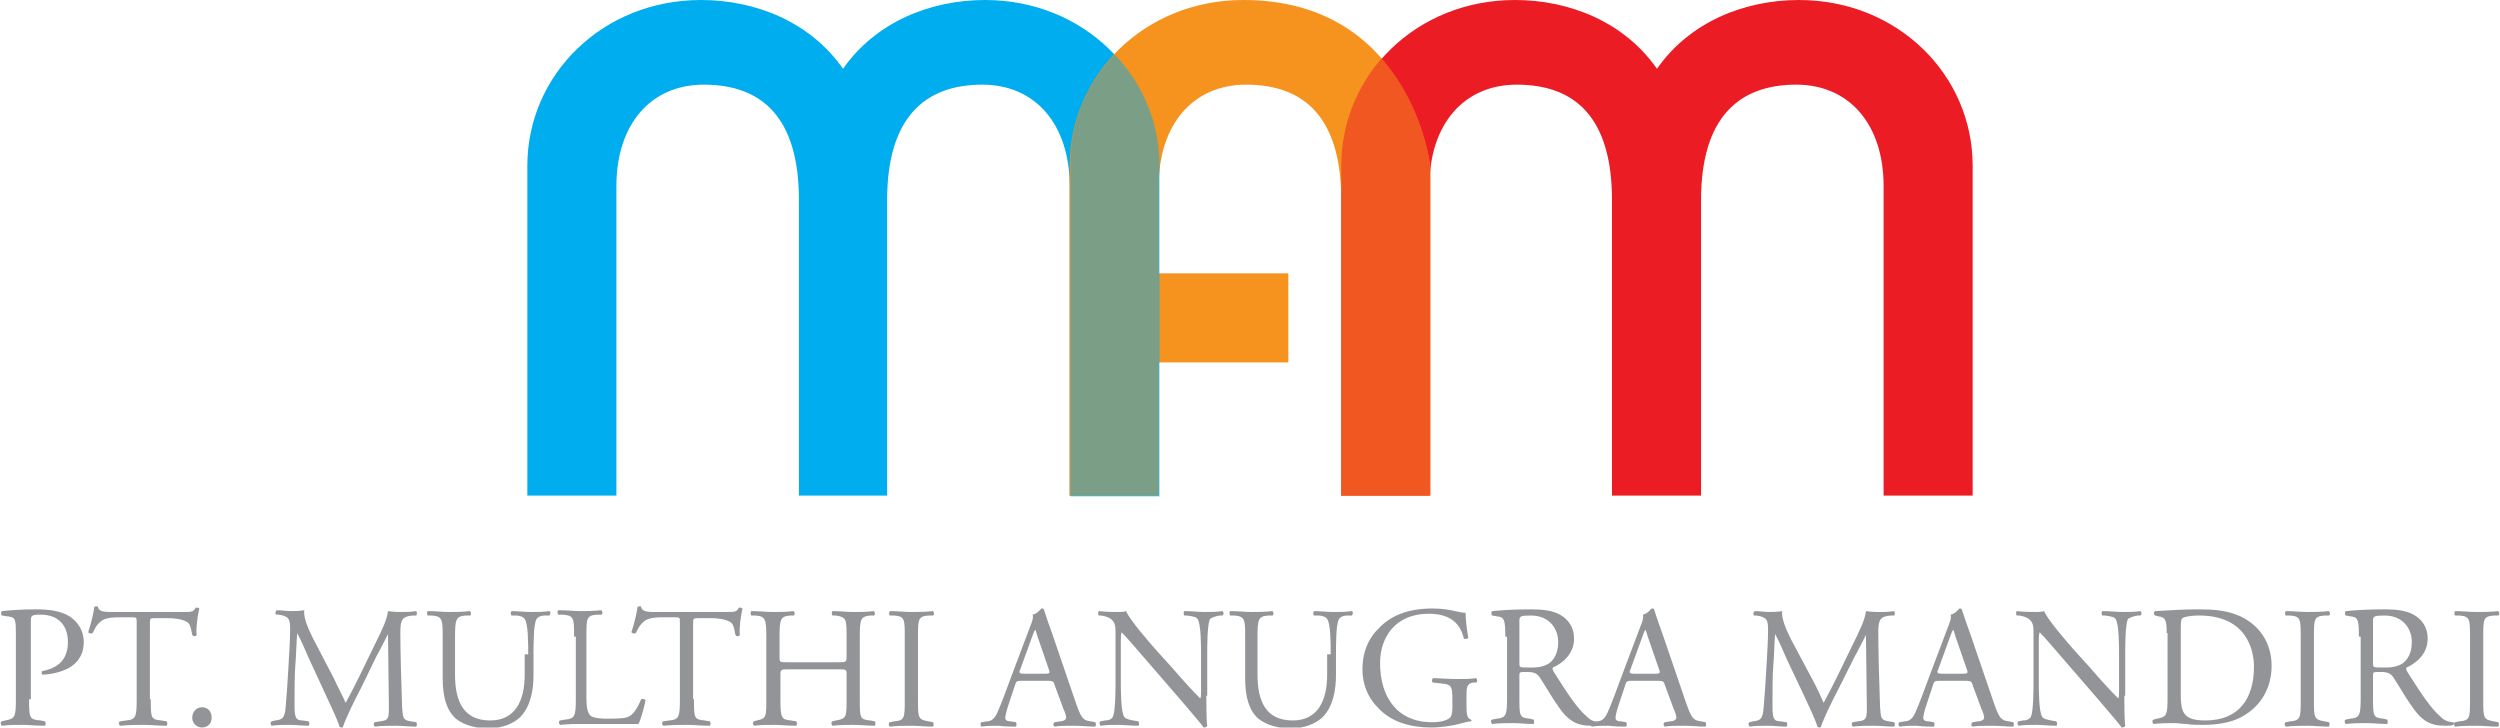 <svg xmlns="http://www.w3.org/2000/svg" xmlns:xlink="http://www.w3.org/1999/xlink" id="Layer_1" x="0px" y="0px" viewBox="0 0 283.5 82.5" style="enable-background:new 0 0 283.5 82.5;" xml:space="preserve"><style type="text/css">	.st0{fill:#00ADEE;}	.st1{fill:#EC1C24;}	.st2{fill:#F6921E;}	.st3{opacity:0.5;fill:#00ADEE;enable-background:new    ;}	.st4{opacity:0.5;fill:#EC1C24;enable-background:new    ;}	.st5{fill:#929497;}</style><g>	<path class="st0" d="M59.8,56.2V18.8C59.8,8.5,68.3,0,79.5,0c6.2,0,12.4,2.5,16.1,7.8c3.7-5.3,9.9-7.8,16.1-7.8  c11.2,0,19.7,8.5,19.7,18.8v37.4h-10.1V21.1c0-7-3.9-11.5-9.9-11.5c-6.5,0-10.8,3.7-10.8,13.1v33.5H90.6V22.7  c0-9.4-4.2-13.1-10.8-13.1c-6,0-9.9,4.5-9.9,11.5v35.1C69.9,56.2,59.8,56.2,59.8,56.2z"></path>	<path class="st1" d="M152.1,56.2V18.8c0-10.3,8.5-18.8,19.7-18.8c6.2,0,12.4,2.5,16.1,7.8c3.7-5.3,9.9-7.8,16.1-7.8  c11.2,0,19.7,8.5,19.7,18.8v37.4h-10.1V21.1c0-7-3.9-11.5-9.9-11.5c-6.5,0-10.8,3.7-10.8,13.1v33.5h-10.1V22.7  c0-9.4-4.2-13.1-10.8-13.1c-6,0-9.9,4.5-9.9,11.5v35.1H152.1L152.1,56.2z"></path>	<path class="st2" d="M162.2,18.8v37.4h-10.1V22.7c0-9.4-4.2-13.1-10.8-13.1c-6,0-9.9,4.5-9.9,11.5v35.1h-10.1V18.8  C121.3,8.5,129.8,0,141,0C160,0,162.2,18.8,162.2,18.8z"></path>	<rect x="131.4" y="31" class="st2" width="14.7" height="10.1"></rect>	<path class="st3" d="M126.4,6.2c3.2,3.3,5.1,7.8,5.1,12.7v2.3v35.1h-10.1V18.8C121.3,14,123.2,9.5,126.4,6.2z"></path>	<path class="st4" d="M162.2,18.8v37.4h-10.1V18.8c0-4.6,1.7-8.9,4.6-12.2C161.4,12.1,162.2,18.8,162.2,18.8z"></path></g><g>	<path class="st5" d="M3.3,79.3c0,2.1,0,2.3,1.3,2.4l0.5,0.1c0.1,0.1,0.1,0.4,0,0.5c-1.1,0-1.8-0.1-2.5-0.1c-0.8,0-1.5,0-2.4,0.1  c-0.1-0.1-0.2-0.4,0-0.5l0.4-0.1c1.1-0.2,1.2-0.4,1.2-2.4V72c0-1.7,0-2-0.9-2.1l-0.7-0.1c-0.1-0.1-0.1-0.4,0-0.5  c1-0.1,2.2-0.2,3.9-0.2c1.6,0,2.8,0.2,3.8,0.8c0.9,0.6,1.6,1.6,1.6,2.9c0,1.8-1.1,2.7-2,3.1c-0.9,0.4-1.9,0.6-2.7,0.6  c-0.1-0.1-0.1-0.4,0-0.4c2.1-0.4,2.9-1.6,2.9-3.3c0-1.9-1.1-3.1-3.1-3.1c-1,0-1.1,0.1-1.1,0.7V79.3z"></path>	<path class="st5" d="M17.1,79.3c0,2.1,0,2.3,1.2,2.4l0.6,0.1c0.1,0.1,0.1,0.4,0,0.5c-1.1,0-1.8-0.1-2.6-0.1c-0.8,0-1.5,0-2.7,0.1  c-0.1-0.1-0.2-0.4,0-0.5l0.7-0.1c1.1-0.1,1.2-0.4,1.2-2.4v-8.7c0-0.6,0-0.6-0.6-0.6h-1.1c-0.8,0-1.9,0-2.4,0.5  c-0.5,0.4-0.7,0.9-0.9,1.3c-0.2,0.1-0.4,0-0.5-0.1c0.3-0.9,0.6-2.1,0.7-2.9c0.1,0,0.3-0.1,0.4,0c0.1,0.6,0.8,0.6,1.7,0.6h7.9  c1.1,0,1.2,0,1.5-0.5c0.1,0,0.3,0,0.4,0.1c-0.2,0.8-0.4,2.4-0.3,3c-0.1,0.2-0.4,0.2-0.5,0c-0.1-0.5-0.2-1.2-0.5-1.4  c-0.4-0.3-1.2-0.5-2.3-0.5h-1.4c-0.6,0-0.6,0-0.6,0.7V79.3z"></path>	<path class="st5" d="M21.8,81.4c0-0.7,0.5-1.2,1.1-1.2c0.7,0,1.1,0.5,1.1,1.2c0,0.6-0.4,1.1-1.1,1.1C22.4,82.5,21.8,82.1,21.8,81.4  z"></path>	<path class="st5" d="M37.9,77c0.4,0.9,0.9,1.8,1.3,2.7h0c0.5-0.9,1-1.9,1.5-2.9l1.8-3.7c0.9-1.8,1.4-2.9,1.5-3.8  c0.7,0.1,1.1,0.1,1.5,0.1c0.5,0,1.1,0,1.7-0.1c0.1,0.1,0.1,0.4,0,0.5l-0.4,0c-1.2,0.1-1.4,0.5-1.4,1.9c0,2.1,0.1,5.7,0.2,8.5  c0.1,1,0,1.5,1,1.6l0.6,0.1c0.1,0.1,0.1,0.4,0,0.5c-0.8,0-1.6-0.1-2.3-0.1c-0.7,0-1.6,0-2.4,0.1c-0.1-0.1-0.2-0.4,0-0.5l0.6-0.1  c1-0.1,1-0.4,1-1.7L44,71.9h0c-0.1,0.2-0.9,1.8-1.3,2.5L41,77.9c-0.9,1.7-1.8,3.6-2.1,4.5c0,0.1-0.1,0.1-0.2,0.1c0,0-0.1,0-0.2-0.1  c-0.3-1-1.3-3-1.7-3.9L35,74.6c-0.4-0.9-0.8-1.9-1.3-2.8h0c-0.1,1.2-0.1,2.3-0.2,3.5c-0.1,1.2-0.1,2.9-0.1,4.6  c0,1.4,0.1,1.8,0.9,1.8l0.7,0.1c0.1,0.1,0.1,0.4,0,0.5c-0.7,0-1.4-0.1-2.2-0.1c-0.6,0-1.3,0-2,0.1c-0.1-0.1-0.2-0.4,0-0.5l0.4-0.1  c0.8-0.1,1.1-0.2,1.2-1.6c0.1-1.3,0.2-2.4,0.3-4.3c0.1-1.6,0.2-3.3,0.2-4.4c0-1.2-0.1-1.5-1.3-1.7l-0.3,0c-0.1-0.1-0.1-0.4,0.1-0.5  c0.6,0,1.1,0.1,1.5,0.1c0.4,0,1,0,1.6-0.1c-0.1,0.8,0.4,2,1,3.2L37.9,77z"></path>	<path class="st5" d="M59.9,74.2c0-1.2,0-3.5-0.4-4c-0.1-0.2-0.5-0.4-1-0.4l-0.5,0c-0.1-0.1-0.1-0.4,0-0.5c0.7,0,1.5,0.1,2.2,0.1  c0.8,0,1.3,0,2.1-0.1c0.2,0.1,0.1,0.4,0,0.5l-0.5,0c-0.5,0-0.9,0.2-1,0.5c-0.3,0.6-0.3,2.9-0.3,4v2.2c0,1.7-0.3,3.5-1.4,4.7  c-0.8,0.9-2.3,1.4-3.7,1.4c-1.3,0-2.7-0.3-3.7-1.1c-1-0.9-1.5-2.3-1.5-4.6v-4.6c0-2,0-2.4-1.2-2.5l-0.5,0c-0.1-0.1-0.1-0.4,0-0.5  c1,0,1.6,0.1,2.4,0.1c0.8,0,1.4,0,2.4-0.1c0.1,0.1,0.2,0.4,0,0.5l-0.5,0c-1.1,0.1-1.2,0.4-1.2,2.5v4.2c0,3.1,1,5.2,4,5.2  c2.8,0,3.9-2.2,3.9-5.2V74.2z"></path>	<path class="st5" d="M65.1,72.2c0-2.1,0-2.4-1.3-2.5l-0.5,0c-0.1-0.1-0.1-0.4,0-0.5c1.1,0,1.8,0.1,2.5,0.1c0.8,0,1.4,0,2.4-0.1  c0.1,0.1,0.2,0.4,0,0.5l-0.5,0c-1.2,0.1-1.2,0.4-1.2,2.5V79c0,1.2,0.1,1.7,0.4,2.1c0.2,0.2,0.6,0.4,2.1,0.4c1.7,0,2.1-0.1,2.4-0.3  c0.4-0.2,0.9-0.9,1.3-1.9c0.1-0.1,0.5,0,0.5,0.1c0,0.2-0.5,2.2-0.8,2.7c-0.5,0-1.2,0-2.1,0c-0.8,0-1.8,0-2.8,0H66  c-0.8,0-1.4,0-2.5,0.1c-0.1-0.1-0.2-0.4,0-0.5l0.6-0.1c1.1-0.1,1.2-0.4,1.2-2.4V72.2z"></path>	<path class="st5" d="M78.7,79.3c0,2.1,0,2.3,1.2,2.4l0.6,0.1c0.1,0.1,0.1,0.4,0,0.5c-1.1,0-1.8-0.1-2.6-0.1s-1.5,0-2.7,0.1  c-0.1-0.1-0.2-0.4,0-0.5l0.7-0.1c1.1-0.1,1.2-0.4,1.2-2.4v-8.7c0-0.6,0-0.6-0.6-0.6h-1.1c-0.8,0-1.9,0-2.4,0.5  c-0.5,0.4-0.7,0.9-0.9,1.3c-0.2,0.1-0.4,0-0.5-0.1c0.3-0.9,0.6-2.1,0.7-2.9c0.1,0,0.3-0.1,0.4,0c0.1,0.6,0.8,0.6,1.7,0.6h7.9  c1.1,0,1.2,0,1.5-0.5c0.1,0,0.3,0,0.4,0.1c-0.2,0.8-0.4,2.4-0.3,3c-0.1,0.2-0.4,0.2-0.5,0c-0.1-0.5-0.2-1.2-0.5-1.4  c-0.4-0.3-1.2-0.5-2.3-0.5h-1.4c-0.6,0-0.6,0-0.6,0.7V79.3z"></path>	<path class="st5" d="M89.5,75.9c-0.9,0-1,0-1,0.6v2.8c0,2.1,0.1,2.3,1.2,2.4l0.6,0.1c0.1,0.1,0.1,0.4,0,0.5c-1.1,0-1.7-0.1-2.5-0.1  c-0.8,0-1.5,0-2.3,0.1c-0.1-0.1-0.2-0.4,0-0.5l0.3-0.1c1.1-0.2,1.1-0.4,1.1-2.4v-7c0-2.1-0.1-2.4-1.2-2.5l-0.5,0  c-0.1-0.1-0.1-0.4,0-0.5c1,0,1.6,0.1,2.5,0.1c0.8,0,1.4,0,2.3-0.1c0.1,0.1,0.2,0.4,0,0.5l-0.4,0c-1.1,0.1-1.2,0.4-1.2,2.5v2.2  c0,0.6,0,0.6,1,0.6H95c0.9,0,1,0,1-0.6v-2.2c0-2.1,0-2.3-1.2-2.5l-0.4,0c-0.1-0.1-0.1-0.4,0-0.5c0.9,0,1.6,0.1,2.4,0.1  c0.8,0,1.4,0,2.3-0.1c0.1,0.1,0.2,0.4,0,0.5l-0.4,0c-1.1,0.1-1.2,0.4-1.2,2.5v7c0,2.1,0,2.3,1.2,2.4l0.5,0.1c0.1,0.1,0.1,0.4,0,0.5  c-0.9,0-1.6-0.1-2.4-0.1c-0.8,0-1.5,0-2.4,0.1c-0.1-0.1-0.2-0.4,0-0.5l0.4-0.1c1.2-0.2,1.2-0.4,1.2-2.4v-2.8c0-0.6,0-0.6-1-0.6  H89.5z"></path>	<path class="st5" d="M102.6,72.3c0-2.1,0-2.4-1.2-2.5l-0.5,0c-0.1-0.1-0.1-0.4,0-0.5c1,0,1.6,0.1,2.5,0.1c0.8,0,1.4,0,2.4-0.1  c0.1,0.1,0.2,0.4,0,0.5l-0.5,0c-1.2,0.1-1.2,0.4-1.2,2.5v7c0,2.1,0,2.3,1.2,2.5l0.5,0.1c0.1,0.1,0.1,0.4,0,0.5  c-1,0-1.6-0.1-2.4-0.1c-0.8,0-1.5,0-2.5,0.1c-0.1-0.1-0.2-0.4,0-0.5l0.5-0.1c1.2-0.1,1.2-0.4,1.2-2.5V72.3z"></path>	<path class="st5" d="M119.6,77.7c-0.1-0.4-0.2-0.5-0.8-0.5h-3c-0.5,0-0.6,0.1-0.7,0.5l-0.7,2.1c-0.3,0.9-0.4,1.4-0.4,1.6  c0,0.2,0.1,0.4,0.6,0.4l0.6,0.1c0.1,0.1,0.1,0.4,0,0.5c-0.5,0-1.1,0-2-0.1c-0.6,0-1.3,0-1.9,0.1c-0.1-0.1-0.2-0.4,0-0.5l0.6-0.1  c0.5,0,0.9-0.3,1.2-1c0.4-0.9,0.9-2.2,1.7-4.4l2-5.3c0.3-0.7,0.4-1.1,0.3-1.4c0.5-0.1,0.8-0.5,1-0.7c0.1,0,0.3,0,0.3,0.2  c0.3,0.9,0.6,1.8,0.9,2.6l2.7,7.9c0.6,1.7,0.8,2,1.7,2.1l0.5,0.1c0.1,0.1,0.1,0.4,0,0.5c-0.8,0-1.5-0.1-2.4-0.1  c-0.9,0-1.7,0-2.2,0.1c-0.2-0.1-0.2-0.4,0-0.5l0.6-0.1c0.4,0,0.7-0.2,0.7-0.4c0-0.2-0.1-0.6-0.3-1L119.6,77.7z M115.7,75.9  c-0.2,0.4-0.1,0.5,0.4,0.5h2.4c0.6,0,0.6-0.1,0.4-0.6l-1.1-3.2c-0.2-0.5-0.3-1-0.4-1.2h0c-0.1,0.1-0.3,0.6-0.5,1.2L115.7,75.9z"></path>	<path class="st5" d="M136.8,78.9c0,0.6,0,2.9,0.1,3.4c0,0.1-0.2,0.2-0.4,0.2c-0.2-0.3-0.8-1-2.5-3l-4.5-5.2  c-0.5-0.6-1.9-2.2-2.3-2.6h0c-0.1,0.2-0.1,0.7-0.1,1.3v4.3c0,0.9,0,3.5,0.4,4c0.1,0.2,0.5,0.3,1,0.4l0.6,0.1c0.1,0.2,0.1,0.4,0,0.5  c-0.9,0-1.6-0.1-2.3-0.1c-0.8,0-1.3,0-2,0.1c-0.1-0.1-0.2-0.4,0-0.5l0.5-0.1c0.5,0,0.8-0.2,0.9-0.4c0.3-0.7,0.3-3.1,0.3-4v-5.6  c0-0.5,0-1-0.4-1.4c-0.3-0.3-0.7-0.4-1.2-0.5l-0.3,0c-0.1-0.1-0.1-0.4,0-0.5c0.8,0.1,1.9,0.1,2.2,0.1c0.3,0,0.6,0,0.9-0.1  c0.4,1,2.7,3.6,3.3,4.3l1.9,2.1c1.3,1.5,2.3,2.6,3.2,3.5h0c0.1-0.1,0.1-0.4,0.1-0.8v-4.2c0-0.9,0-3.5-0.4-4  c-0.1-0.2-0.4-0.3-1.2-0.4l-0.3,0c-0.1-0.1-0.1-0.4,0-0.5c0.9,0,1.6,0.1,2.3,0.1c0.8,0,1.3,0,2-0.1c0.2,0.1,0.2,0.4,0,0.5l-0.3,0  c-0.6,0.1-1,0.3-1.1,0.4c-0.3,0.7-0.3,3.1-0.3,4V78.9z"></path>	<path class="st5" d="M150.9,74.2c0-1.2,0-3.5-0.4-4c-0.1-0.2-0.5-0.4-1-0.4l-0.5,0c-0.1-0.1-0.1-0.4,0-0.5c0.7,0,1.5,0.1,2.2,0.1  c0.8,0,1.3,0,2.1-0.1c0.2,0.1,0.1,0.4,0,0.5l-0.5,0c-0.5,0-0.9,0.2-1,0.5c-0.3,0.6-0.3,2.9-0.3,4v2.2c0,1.7-0.3,3.5-1.4,4.7  c-0.8,0.9-2.3,1.4-3.7,1.4c-1.3,0-2.7-0.3-3.7-1.1c-1-0.9-1.5-2.3-1.5-4.6v-4.6c0-2,0-2.4-1.2-2.5l-0.5,0c-0.1-0.1-0.1-0.4,0-0.5  c1,0,1.6,0.1,2.4,0.1c0.8,0,1.4,0,2.4-0.1c0.1,0.1,0.2,0.4,0,0.5l-0.5,0c-1.1,0.1-1.2,0.4-1.2,2.5v4.2c0,3.1,1,5.2,4,5.2  c2.8,0,3.9-2.2,3.9-5.2V74.2z"></path>	<path class="st5" d="M166.3,80.2c0,0.8,0.1,1.3,0.5,1.4c0.1,0.1,0.1,0.2,0,0.2c-0.2,0-0.6,0.1-1,0.2c-1,0.3-2.4,0.5-3.5,0.5  c-2.3,0-4.5-0.6-6-2.2c-1.2-1.2-1.8-2.7-1.8-4.4c0-1.7,0.5-3.3,1.8-4.6c1.3-1.4,3.2-2.3,6.2-2.3c1.1,0,2.1,0.2,2.5,0.3  c0.4,0.1,1,0.2,1.2,0.2c0,0.6,0.1,1.7,0.3,2.8c-0.1,0.2-0.4,0.2-0.5,0.1c-0.5-2.1-2-2.8-4-2.8c-3.8,0-5.5,2.7-5.5,5.6  c0,3.8,1.9,6.7,5.9,6.7c1.2,0,1.9-0.3,2.1-0.6c0.1-0.1,0.2-0.5,0.2-1.1v-0.8c0-1.6-0.1-1.8-1.3-1.9l-0.9-0.1  c-0.2-0.1-0.1-0.4,0-0.5c0.6,0,1.6,0.1,2.8,0.1c0.8,0,1.4,0,2.1-0.1c0.1,0.1,0.2,0.4,0,0.5l-0.3,0c-0.8,0.1-0.8,0.6-0.8,1.6V80.2z"></path>	<path class="st5" d="M170.7,72.2c0-1.9-0.1-2.2-0.9-2.3l-0.6-0.1c-0.1-0.1-0.1-0.4,0-0.5c1.1-0.1,2.4-0.2,4.4-0.2  c1.2,0,2.4,0.1,3.3,0.6c0.9,0.5,1.6,1.4,1.6,2.7c0,1.9-1.5,2.9-2.4,3.3c-0.1,0.1,0,0.3,0.1,0.5c1.6,2.5,2.6,4.1,3.9,5.2  c0.3,0.3,0.8,0.5,1.3,0.5c0.1,0,0.1,0.2,0,0.3c-0.2,0.1-0.5,0.1-0.9,0.1c-1.7,0-2.7-0.5-4-2.5c-0.5-0.7-1.3-2.1-1.9-3  c-0.3-0.4-0.6-0.6-1.4-0.6c-0.9,0-0.9,0-0.9,0.4v2.5c0,2.1,0,2.3,1.2,2.4l0.4,0.1c0.1,0.1,0.1,0.4,0,0.5c-0.9,0-1.5-0.1-2.3-0.1  c-0.8,0-1.5,0-2.4,0.1c-0.1-0.1-0.2-0.4,0-0.5l0.5-0.1c1.1-0.1,1.2-0.4,1.2-2.4V72.2z M172.3,75c0,0.4,0,0.6,0.1,0.6  c0.1,0.1,0.4,0.1,1.3,0.1c0.7,0,1.4-0.1,2-0.5c0.5-0.4,1-1.1,1-2.4c0-1.5-1-3-3.1-3c-1.2,0-1.3,0.1-1.3,0.6V75z"></path>	<path class="st5" d="M188.8,77.7c-0.1-0.4-0.2-0.5-0.8-0.5h-3c-0.5,0-0.6,0.1-0.7,0.5l-0.7,2.1c-0.3,0.9-0.4,1.4-0.4,1.6  c0,0.2,0.1,0.4,0.6,0.4l0.6,0.1c0.1,0.1,0.1,0.4,0,0.5c-0.5,0-1.1,0-2-0.1c-0.6,0-1.3,0-1.9,0.1c-0.1-0.1-0.2-0.4,0-0.5l0.6-0.1  c0.5,0,0.9-0.3,1.2-1c0.4-0.9,0.9-2.2,1.7-4.4l2-5.3c0.3-0.7,0.4-1.1,0.3-1.4c0.5-0.1,0.8-0.5,1-0.7c0.1,0,0.3,0,0.3,0.2  c0.3,0.9,0.6,1.8,0.9,2.6l2.7,7.9c0.6,1.7,0.8,2,1.7,2.1l0.5,0.1c0.1,0.1,0.1,0.4,0,0.5c-0.8,0-1.5-0.1-2.4-0.1  c-0.9,0-1.7,0-2.2,0.1c-0.2-0.1-0.2-0.4,0-0.5l0.6-0.1c0.4,0,0.7-0.2,0.7-0.4c0-0.2-0.1-0.6-0.3-1L188.8,77.7z M184.9,75.9  c-0.2,0.4-0.1,0.5,0.4,0.5h2.4c0.6,0,0.6-0.1,0.4-0.6l-1.1-3.2c-0.2-0.5-0.3-1-0.4-1.2h0c-0.1,0.1-0.3,0.6-0.5,1.2L184.9,75.9z"></path>	<path class="st5" d="M205.5,77c0.5,0.9,0.9,1.8,1.3,2.7h0c0.5-0.9,1-1.9,1.5-2.9l1.8-3.7c0.9-1.8,1.4-2.9,1.5-3.8  c0.7,0.1,1.1,0.1,1.5,0.1c0.5,0,1.1,0,1.7-0.1c0.1,0.1,0.1,0.4,0,0.5l-0.4,0c-1.2,0.1-1.4,0.5-1.4,1.9c0,2.1,0.1,5.7,0.2,8.5  c0.1,1,0,1.5,1,1.6l0.6,0.1c0.1,0.1,0.1,0.4,0,0.5c-0.8,0-1.6-0.1-2.3-0.1c-0.7,0-1.6,0-2.4,0.1c-0.1-0.1-0.2-0.4,0-0.5l0.6-0.1  c1-0.1,1-0.4,1-1.7l-0.1-8.1h0c-0.1,0.2-0.9,1.8-1.3,2.5l-1.7,3.4c-0.9,1.7-1.8,3.6-2.1,4.5c0,0.1-0.1,0.1-0.2,0.1  c0,0-0.1,0-0.2-0.1c-0.3-1-1.3-3-1.7-3.9l-1.8-3.8c-0.4-0.9-0.8-1.9-1.3-2.8h0c-0.1,1.2-0.1,2.3-0.2,3.5c-0.1,1.2-0.1,2.9-0.1,4.6  c0,1.4,0.1,1.8,0.9,1.8l0.7,0.1c0.1,0.1,0.1,0.4,0,0.5c-0.7,0-1.4-0.1-2.2-0.1c-0.6,0-1.3,0-2,0.1c-0.1-0.1-0.2-0.4,0-0.5l0.4-0.1  c0.8-0.1,1.1-0.2,1.2-1.6c0.1-1.3,0.2-2.4,0.3-4.3c0.1-1.6,0.2-3.3,0.2-4.4c0-1.2-0.1-1.5-1.3-1.7l-0.3,0c-0.1-0.1-0.1-0.4,0.1-0.5  c0.6,0,1.1,0.1,1.5,0.1c0.4,0,1,0,1.6-0.1c-0.1,0.8,0.4,2,1,3.2L205.5,77z"></path>	<path class="st5" d="M223.7,77.7c-0.1-0.4-0.2-0.5-0.8-0.5h-3c-0.5,0-0.6,0.1-0.7,0.5l-0.7,2.1c-0.3,0.9-0.4,1.4-0.4,1.6  c0,0.2,0.1,0.4,0.6,0.4l0.6,0.1c0.1,0.1,0.1,0.4,0,0.5c-0.5,0-1.1,0-2-0.1c-0.6,0-1.3,0-1.9,0.1c-0.1-0.1-0.2-0.4,0-0.5l0.6-0.1  c0.5,0,0.9-0.3,1.2-1c0.4-0.9,0.9-2.2,1.7-4.4l2-5.3c0.3-0.7,0.4-1.1,0.3-1.4c0.5-0.1,0.8-0.5,1-0.7c0.1,0,0.3,0,0.3,0.2  c0.3,0.9,0.6,1.8,0.9,2.6l2.7,7.9c0.6,1.7,0.8,2,1.7,2.1l0.5,0.1c0.1,0.1,0.1,0.4,0,0.5c-0.8,0-1.5-0.1-2.4-0.1  c-0.9,0-1.7,0-2.2,0.1c-0.2-0.1-0.2-0.4,0-0.5l0.6-0.1c0.4,0,0.7-0.2,0.7-0.4c0-0.2-0.1-0.6-0.3-1L223.7,77.7z M219.8,75.9  c-0.2,0.4-0.1,0.5,0.4,0.5h2.4c0.6,0,0.6-0.1,0.4-0.6l-1.1-3.2c-0.2-0.5-0.3-1-0.4-1.2h0c-0.1,0.1-0.3,0.6-0.5,1.2L219.8,75.9z"></path>	<path class="st5" d="M240.9,78.9c0,0.6,0,2.9,0.1,3.4c0,0.1-0.2,0.2-0.4,0.2c-0.2-0.3-0.8-1-2.5-3l-4.5-5.2  c-0.5-0.6-1.9-2.2-2.3-2.6h0c-0.1,0.2-0.1,0.7-0.1,1.3v4.3c0,0.9,0,3.5,0.4,4c0.1,0.2,0.5,0.3,1,0.4l0.6,0.1c0.1,0.2,0.1,0.4,0,0.5  c-0.9,0-1.6-0.1-2.3-0.1c-0.8,0-1.3,0-2,0.1c-0.1-0.1-0.2-0.4,0-0.5l0.5-0.1c0.5,0,0.8-0.2,0.9-0.4c0.3-0.7,0.3-3.1,0.3-4v-5.6  c0-0.5,0-1-0.4-1.4c-0.3-0.3-0.7-0.4-1.2-0.5l-0.3,0c-0.1-0.1-0.1-0.4,0-0.5c0.8,0.1,1.9,0.1,2.2,0.1c0.3,0,0.6,0,0.9-0.1  c0.4,1,2.7,3.6,3.3,4.3l1.9,2.1c1.3,1.5,2.3,2.6,3.2,3.5h0c0.1-0.1,0.1-0.4,0.1-0.8v-4.2c0-0.9,0-3.5-0.4-4  c-0.1-0.2-0.4-0.3-1.2-0.4l-0.3,0c-0.1-0.1-0.1-0.4,0-0.5c0.9,0,1.6,0.1,2.3,0.1c0.8,0,1.3,0,2-0.1c0.2,0.1,0.2,0.4,0,0.5l-0.3,0  c-0.6,0.1-1,0.3-1.1,0.4c-0.3,0.7-0.3,3.1-0.3,4V78.9z"></path>	<path class="st5" d="M245.7,71.8c0-1.4-0.1-1.8-0.9-1.9l-0.4-0.1c-0.2-0.1-0.2-0.4,0-0.5c1.7-0.1,3.2-0.2,4.9-0.2  c1.6,0,3,0.1,4.3,0.6c2.6,1,4,3.2,4,5.8c0,2.5-1.2,4.6-3.4,5.8c-1.3,0.7-2.9,0.9-4.4,0.9c-0.6,0-1.3,0-1.8-0.1  c-0.6,0-1-0.1-1.4-0.1c-0.8,0-1.5,0-2.4,0.1c-0.1-0.1-0.2-0.4,0-0.5l0.4-0.1c1.1-0.2,1.2-0.4,1.2-2.4V71.8z M247.3,78.8  c0,1,0.1,1.7,0.4,2.1c0.4,0.6,1.2,0.8,2.4,0.8c3.8,0,5.5-2.5,5.5-6.1c0-2.1-1-5.8-6.2-5.8c-1.2,0-1.8,0.2-1.9,0.3  c-0.2,0.1-0.2,0.6-0.2,1.5V78.8z"></path>	<path class="st5" d="M260.9,72.3c0-2.1,0-2.4-1.2-2.5l-0.5,0c-0.1-0.1-0.1-0.4,0-0.5c1,0,1.6,0.1,2.5,0.1c0.8,0,1.4,0,2.4-0.1  c0.1,0.1,0.2,0.4,0,0.5l-0.5,0c-1.2,0.1-1.2,0.4-1.2,2.5v7c0,2.1,0,2.3,1.2,2.5l0.5,0.1c0.1,0.1,0.1,0.4,0,0.5  c-1,0-1.6-0.1-2.4-0.1c-0.8,0-1.5,0-2.5,0.1c-0.1-0.1-0.2-0.4,0-0.5l0.5-0.1c1.2-0.1,1.2-0.4,1.2-2.5V72.3z"></path>	<path class="st5" d="M267.5,72.2c0-1.9-0.1-2.2-0.9-2.3l-0.6-0.1c-0.1-0.1-0.1-0.4,0-0.5c1.1-0.1,2.4-0.2,4.4-0.2  c1.2,0,2.4,0.1,3.3,0.6c0.9,0.5,1.6,1.4,1.6,2.7c0,1.9-1.5,2.9-2.4,3.3c-0.1,0.1,0,0.3,0.1,0.5c1.6,2.5,2.6,4.1,3.9,5.2  c0.3,0.3,0.8,0.5,1.3,0.5c0.1,0,0.1,0.2,0,0.3c-0.2,0.1-0.5,0.1-0.9,0.1c-1.7,0-2.7-0.5-4-2.5c-0.5-0.7-1.3-2.1-1.9-3  c-0.3-0.4-0.6-0.6-1.4-0.6c-0.9,0-0.9,0-0.9,0.4v2.5c0,2.1,0,2.3,1.2,2.4l0.4,0.1c0.1,0.1,0.1,0.4,0,0.5c-0.9,0-1.5-0.1-2.3-0.1  c-0.8,0-1.5,0-2.4,0.1c-0.1-0.1-0.2-0.4,0-0.5l0.5-0.1c1.1-0.1,1.2-0.4,1.2-2.4V72.2z M269.1,75c0,0.4,0,0.6,0.1,0.6  c0.1,0.1,0.4,0.1,1.3,0.1c0.7,0,1.4-0.1,2-0.5c0.5-0.4,1-1.1,1-2.4c0-1.5-1-3-3.1-3c-1.2,0-1.3,0.1-1.3,0.6V75z"></path>	<path class="st5" d="M280.1,72.3c0-2.1,0-2.4-1.2-2.5l-0.5,0c-0.1-0.1-0.1-0.4,0-0.5c1,0,1.6,0.1,2.5,0.1c0.8,0,1.4,0,2.4-0.1  c0.1,0.1,0.2,0.4,0,0.5l-0.5,0c-1.2,0.1-1.2,0.4-1.2,2.5v7c0,2.1,0,2.3,1.2,2.5l0.5,0.1c0.1,0.1,0.1,0.4,0,0.5  c-1,0-1.6-0.1-2.4-0.1c-0.8,0-1.5,0-2.5,0.1c-0.1-0.1-0.2-0.4,0-0.5l0.5-0.1c1.2-0.1,1.2-0.4,1.2-2.5V72.3z"></path></g></svg>